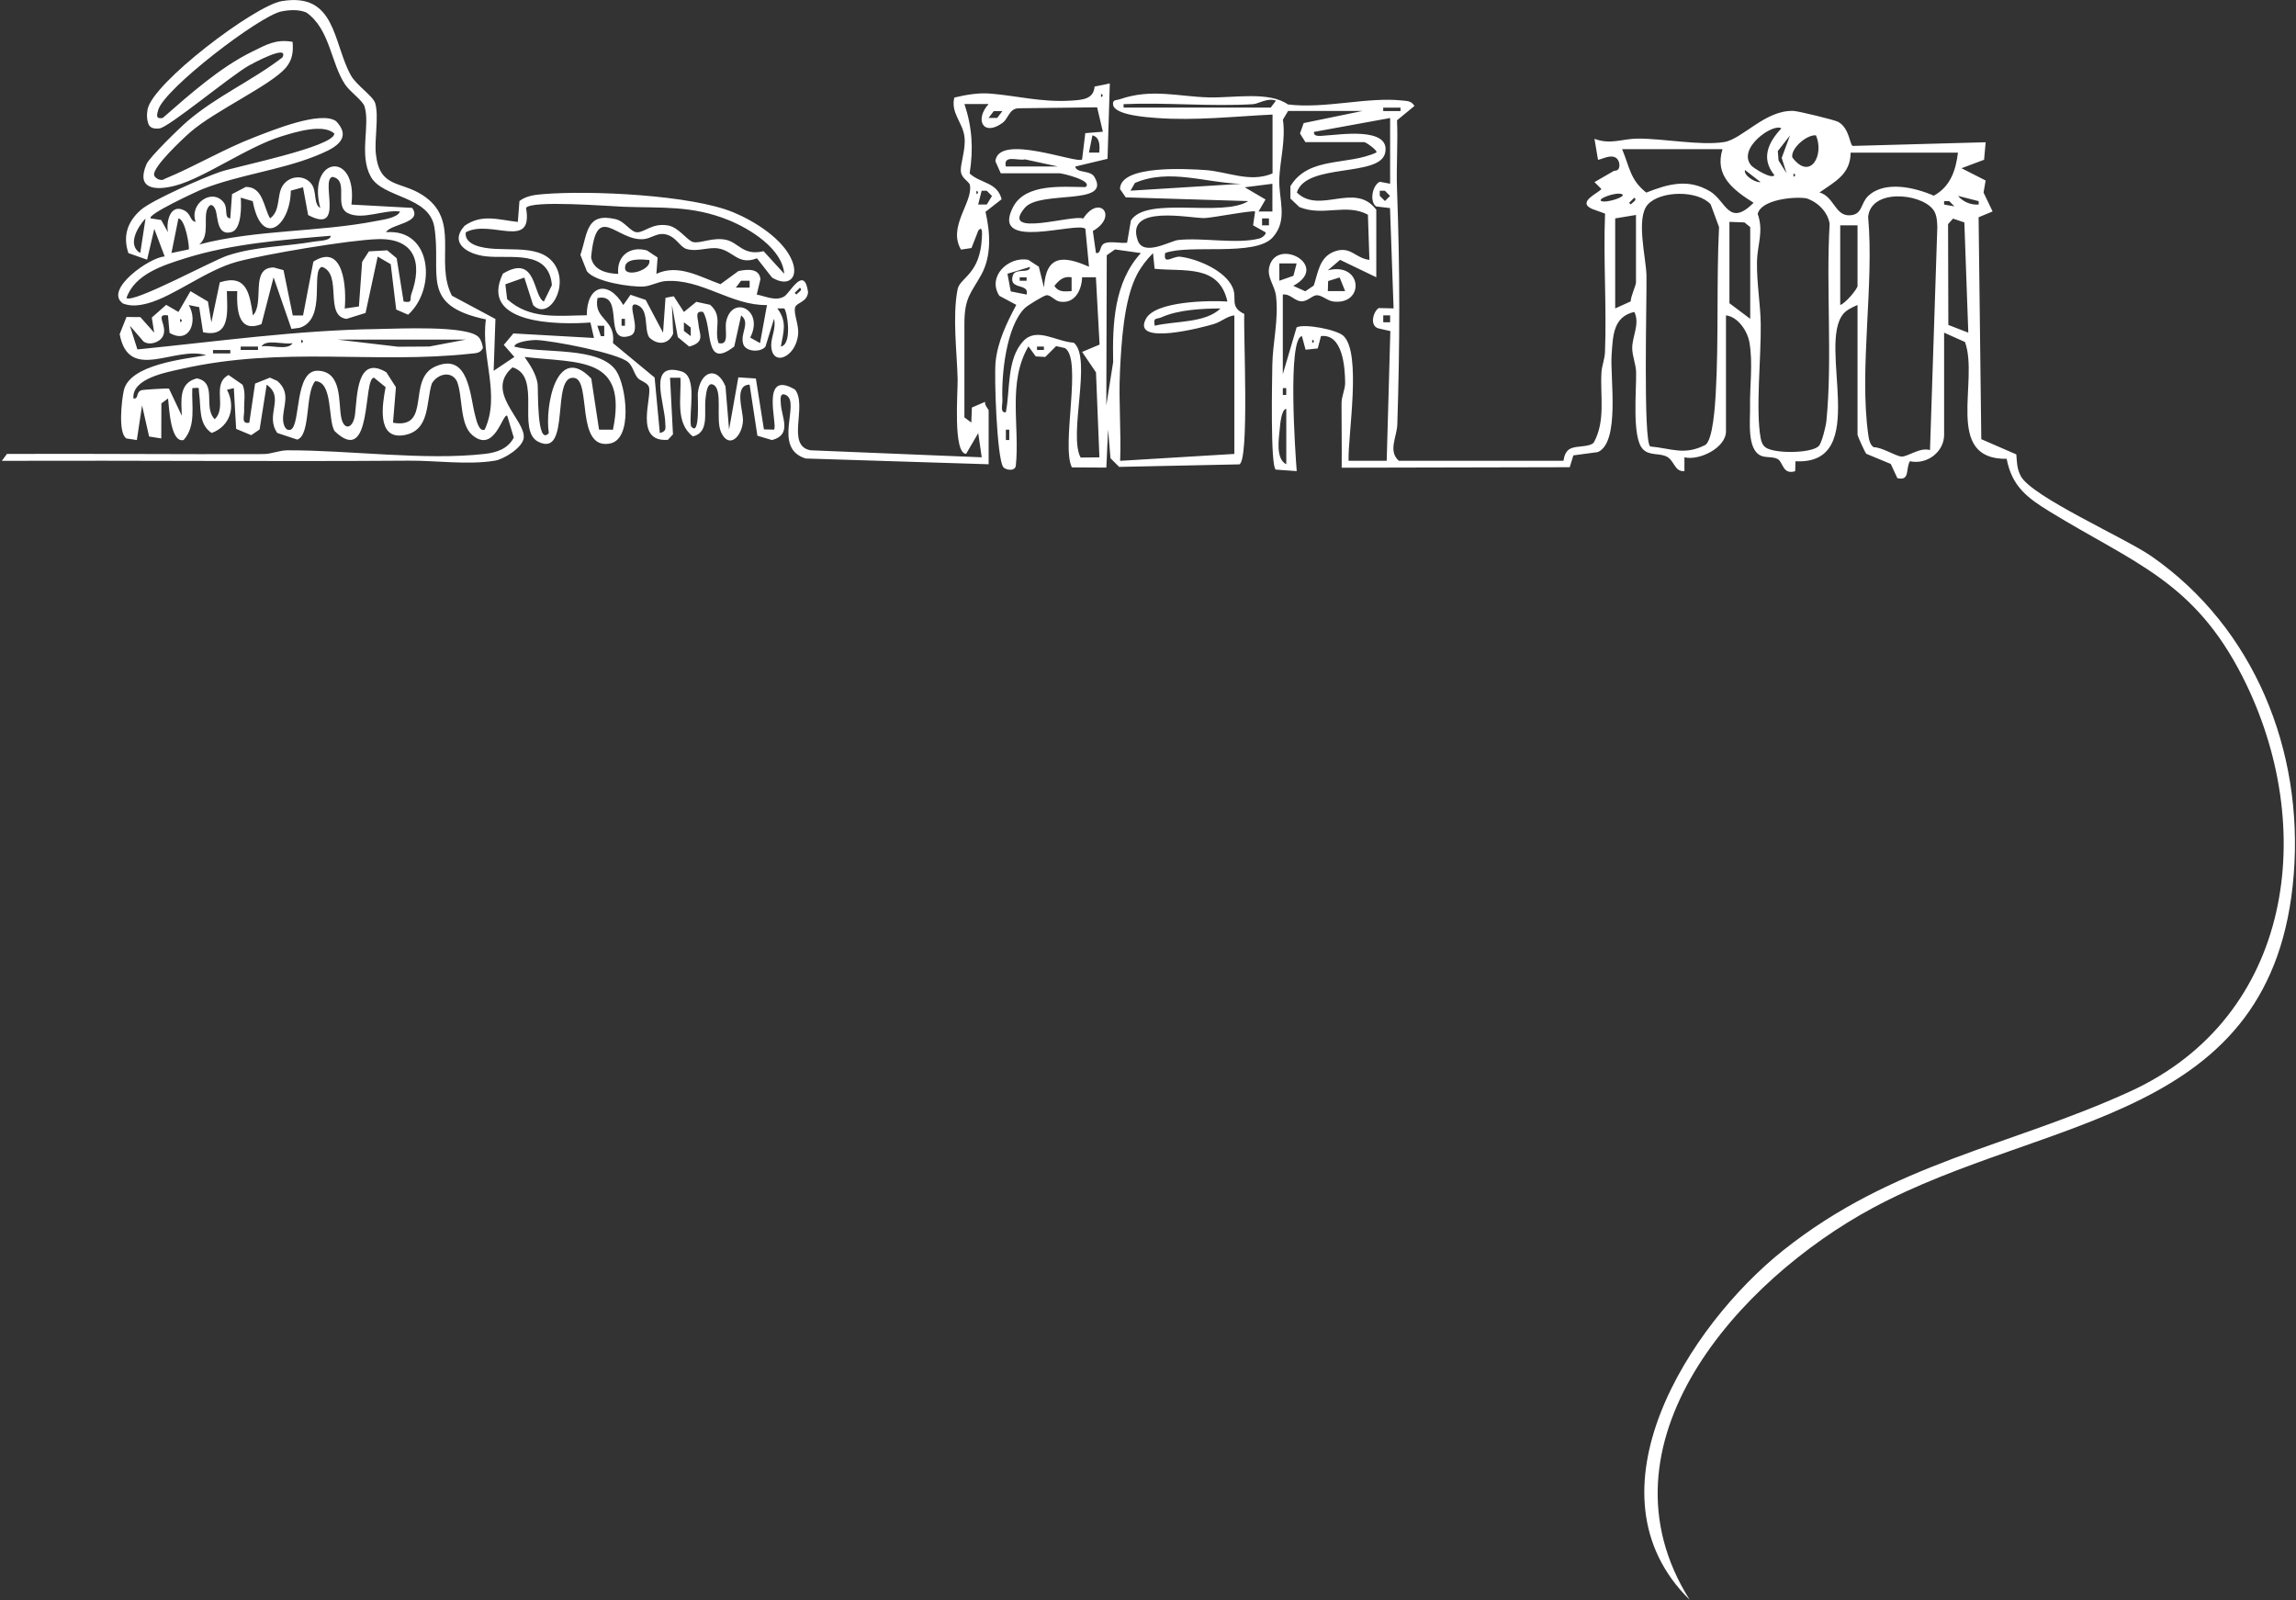 <svg xmlns="http://www.w3.org/2000/svg" width="825" height="575" viewBox="0 0 825 575" fill="none"><rect x="0" y="0" width="825" height="575" fill="#333333" stroke="none"/><path d="M355.2 166.8L289.47 164.73C277.3 160.93 287.86 144.62 282.4 141.94C280.06 140.79 280.49 143.61 280.56 145.01C280.8 149.87 284.76 156.16 277.4 158.11L272.15 156.55L269.35 138.19C263.48 138.35 267.16 147.81 266.96 151.23C266.63 156.86 261.93 161.52 259.1 155.3C256.99 150.67 259.92 139.98 256.28 138.21C254.04 137.12 253.73 141.6 253.55 142.9C252.83 147.96 255.09 155.34 248.97 156.8C242.52 151.92 244.88 142.83 244.48 135.71H240.76L241.81 156.06L239.99 158.02C227.66 158.97 234.39 142.7 233.17 139.04C232.59 137.31 229.98 136.93 229.01 135.64C227.72 133.92 227.39 131.7 225.77 130.18C222.24 126.87 198.25 122.33 192.72 122.17C191.33 122.13 185.16 122.64 184.78 124.51C194.59 127.21 215.44 124.21 221.43 133.27C225.13 138.86 227.49 158.16 218.92 159.39C206.81 161.41 212.52 136.8 206.4 135.78C197.76 134.34 205.33 164.57 193.47 158.75C185.37 154.77 194.92 135.25 184.17 131.98C173.94 140.73 188.87 150.86 188.19 157.31C187.82 160.78 181.16 164.95 177.86 165.51C168.2 167.12 156.58 165.44 146.88 165.51C98.14 165.86 49.38 165.4 0.66 165.57L2.5 163.09C33.21 162.95 63.92 163.27 94.63 163.14C97.57 163.13 100.3 161.8 103.24 161.79C125.62 161.71 152.58 165.54 174.2 163.08C178.5 162.59 182.5 161.27 184.61 157.22L182.27 149.4C180.63 148.15 177.81 163.14 169.73 156.34C165.07 152.42 166.37 142.48 164.2 137.01C162.15 133.03 157.16 134.34 155.15 137.82C153.04 144.6 154.6 154.86 145.01 156.37C135.21 157.91 137.43 145 138.56 139.1L134.4 135.7C130.31 135.65 134.05 168.18 120.21 154.87C117.75 150.93 119.73 137.09 113.26 136.95C109.58 141.11 111.71 156.33 106.82 157.94L99.64 155.56C95.08 149.1 102.5 142.92 95.83 138.21L93.28 154.3L90.28 156.35L84.85 154.09L84.02 139.45L81.56 140.04C84.81 146.21 82.7 153.09 76.07 155.56C71.21 152.45 72.26 146.14 71.55 141.31C71.23 139.14 72.19 139.22 69.1 139.45C68.79 145.65 70.56 153.02 65.97 158.1C61.17 159.21 60.78 146.05 60.38 143.17L57.99 144.93L57.95 157.53L53.57 156.83L51.05 145.65L49.17 158.1L45.42 157.53C42.34 155.6 43.73 143.72 44.48 140.32C46.56 130.9 66.24 129.02 74.09 127.62C62.86 124.12 46.29 137.6 43 120.06L45.45 113.89L50.43 113.93L55.41 119.53L54.54 114.1L59.72 109.53L64.12 112.08L68.44 104.61L74.72 108.34L75.95 115.81L78.98 101.44C88.77 98.28 89.73 105.73 90.88 113.33C95.23 108.79 89.67 96.08 98.36 96.1L101.87 97.06L105.2 113.34H108.9L112.6 93.99C123.59 87 124.53 103.63 123.87 110.85L128.97 110.11L130.12 94.08L132.56 90.31L139.14 89.94L142.54 92.78L145.02 108.34C148.5 108.95 147.1 107.59 147.82 105.61C151.9 94.38 149.08 85.55 135.75 85.92C125.62 86.2 95.37 91.31 85.28 94.01C74.1 97.01 62.37 106.53 53 109C50.06 109.77 47.11 110.18 44.18 109.04C37.09 104.09 54.1 92.25 59.18 92.16L55.44 82.23L52.86 93.3L46.13 90.93C44.06 84.73 45.85 79.61 50.56 75.45C54.63 71.85 73.32 63.72 79.15 61.74C84.98 59.76 120.1 52.74 120.13 48C116.17 44.31 106.16 47.44 101.21 48.96C88.9 52.73 73.38 63.97 62.97 66.7C55.64 68.62 48.75 67.93 52.68 58.9C53.74 56.46 64.56 45.94 67.25 43.63C77.92 34.48 90.46 29.1 101.48 20.63C104.01 15.6 90.45 22.98 89.46 23.54C83.05 27.11 60.46 45.95 57.23 46.16C55.83 46.25 54.42 46.27 53.53 44.97C52.72 43.21 52.69 41.26 53.01 39.39C54.64 29.86 91.51 2.07 101.16 0.42C120.82 -2.95 119.6 15.52 126.11 27.13C128.08 30.64 134.08 34.55 134.82 37.08C136.21 41.77 134.46 50.09 135.08 55.48C136.45 67.58 143.82 64.98 151.67 69.99C165.86 79.03 155.98 93.74 162.37 106.23L178.02 114.61L177.38 133.23L184.82 128.24L181.03 123.91L184.47 119.8L213.43 121.43L212.15 115.87C200.66 116.75 171.86 116.53 180.71 98.31C192.99 90.93 191.43 106.49 195.42 108.34L198.31 102.45C197.19 89.35 183.26 93.15 174.37 92.07C168.06 91.3 161.28 87.41 166.94 81.12C173.16 76.72 179.26 79 186.07 79.74L186.65 72.22C189.17 70.29 192.31 69.98 195.36 69.73C212.16 68.36 248.41 70.03 263.53 76.29C271.05 79.41 281.55 85.89 284.66 93.8C287.06 99.9 283.25 103.27 277.41 99.72L271.99 92.8C265.16 95.46 263.56 90.11 258.04 89.25C254.44 88.69 250.53 90.6 246.65 89.44C244.17 88.7 242.79 84.57 238.48 84.08C235.91 83.83 233.8 85.67 231.34 85.91C221.53 86.85 214.27 71.84 212.4 92.5C213.22 97.09 218.02 98.3 222.14 98.41C221.5 92.02 226.31 88.26 232.47 89.98L236.29 92.52L235.85 98.39C243.78 94.67 251.59 99.54 258.89 102.1L265.33 97.39C268.46 96.73 272.83 96.29 273.24 100.3L271.91 105.84C275 106.39 278.8 108.39 281.86 106.46C283.89 105.18 289 95.13 290.36 104.98C290.02 108.61 286.28 108.64 285.72 110.38C285.03 112.54 287.08 116.57 286.79 119.99C286.08 128.53 277.16 132.1 277.12 123.93C277.1 121.14 278.96 117.75 278.12 114.55L275.05 124.52C273.42 126.67 268.02 126.47 267.09 123.69C265.77 119.75 269.8 116.11 266.31 113.32L263.83 124.49C252.8 133.1 256.23 117.7 252.61 112.06C249.5 111.51 250.82 114.42 250.94 116.25C251.19 119.97 253.69 122.87 247.65 124.52L243.55 121.13L241.43 109.57L241.88 119.86C240.16 123.94 236.14 124.05 233.24 121.18C231.34 118.12 233.32 111.26 228.97 109.58C224.21 107.74 231.19 119.07 226.37 120.65C216.26 123.98 224.83 104.95 214.69 107.08C213.18 114.97 221.36 114.5 220.25 123.27L235.22 135.65L237.09 155.59C239.66 154.95 239.07 153.75 239.04 151.89C238.93 144.94 232.41 129.69 244.91 133.46C250.8 135.24 247.42 148.07 248.28 153.1C251.69 157.59 250.61 142.41 250.74 141.26C251.65 133.36 257.63 131.31 260.68 138.83L261.97 154.34L265.3 135.58L271.6 135.99L274.49 154.27L278.11 154.36C279.59 152.94 272.89 132.48 285.66 139.96C290.24 145.72 282.3 160.11 291.21 161.78L352.75 164.3L351.5 155.61L347.16 163.04C342.35 163.04 344.2 140.55 344.1 136.27C343.87 126.6 342.18 113.79 344.07 104C344.91 99.64 352.2 98.71 352.81 85.35C352.86 84.34 353.18 80.8 351.52 82.85L349.08 89.11L345.31 89.68C340.46 81.5 349.55 72.78 348.53 66.6C348.28 65.09 345.55 64.25 345.27 61.67C344.96 58.83 347.09 53.91 346.56 49.22C345.98 44.03 341.51 40.55 342.92 35.05C347.18 34.04 351.5 33.27 355.93 33.63C365.32 34.4 374.13 36.76 384.45 36.17C388.75 35.92 392.96 35.76 393.3 31.11L398.78 29.97L397.96 57.06L386.35 59.84C386.92 62.39 391.68 60.98 393.22 63.53C399.64 74.13 373.69 68.19 368.22 74.68C358.95 85.67 385.78 76.89 389.21 78.53C394.97 69.67 401.95 77.69 392.68 83L393.81 90.93C395.92 91.16 394.87 88.12 397.05 87.35C399.23 86.58 402.57 87.51 404.99 87.2L406.36 79.23C411.98 70.26 439.2 78.22 448.53 72.25L404.5 70.91L402.45 67.93C402.47 59.04 427.32 60.74 432.97 61.09C441 61.59 449.1 65.79 457.25 62.31V41.16C443.46 41.83 429.44 43.41 415.59 42.39C411.73 42.11 401.36 41.36 400.04 38.03C399.5 35.68 400.91 36.16 402.52 35.61C413.81 31.75 423.32 34.68 434.19 34.99C443.19 35.25 455.97 32.69 462.77 37.52C475.99 39.19 491.32 34.73 503.96 36.12C505.83 36.32 507.1 36.27 508.25 38.06L501.98 43.22C502.34 51.44 501.68 59.73 501.98 67.95C503.05 97.45 503.03 122.94 502.08 152.54C501.94 156.92 498.66 162.13 502.65 165.55H561.74C561.99 165.55 561.83 162.43 564.23 161.22C566.63 160.01 570.87 160.77 572.65 159.05C576.98 151.24 574.95 142.34 575.43 133.85C575.57 131.42 576.61 129.07 576.71 126.42C577.33 109.92 576.08 93.27 576.73 76.75L572.02 75.04C566.38 72.48 574.73 69.21 575.4 67.89L572.93 65.43L580.03 61.33C582.14 61.49 582.11 59.15 581.62 57.96C580.08 54.2 574.67 57.85 574.18 57.33L572.93 49.87C578.67 52.08 583 49.82 588.42 49.8C598.01 49.76 610.95 52.4 619.51 51.04C626.09 49.99 634.27 39.48 644.42 39.85C646.15 39.91 659.2 43.07 660.49 43.78C664.62 46.06 664.63 52.12 665.74 52.43L713.49 51.11L712.92 57.4L704.81 60.44L713.48 64.85L712.73 69.18L715.98 75.97L710.95 78.06L711.92 157.79L724.5 163.26C724.76 166.16 724.68 168.27 726.08 171C729.91 178.42 763.65 193.3 773.09 199.87C810 225.56 827.72 269.63 824.19 314.19C817.12 403.47 735.49 400.31 672.85 434.04C625.09 459.76 571.7 518.57 607.14 574.8C568.27 536.54 606.76 476.27 640.75 449.22C680.25 417.77 722.1 411.92 765.33 392.17C824.13 365.31 833.18 296.96 805.76 243.08C788.31 208.8 766.85 202.37 736.75 183.96C728.55 178.94 722.97 174.87 721.03 164.85C698.32 165.15 711.19 136.91 706.06 122.88L698.56 119.52V156.22C698.56 162.46 692.28 167.06 686.28 165.71C684.66 168.33 686.43 172.91 681.76 171.79L679.39 166.69L670.59 163.04C670.07 162.46 667.45 156.6 667.45 156.22V109.57C665.8 110.3 663.6 111.29 662.44 112.65C652.74 123.92 672.52 167.17 645.15 165.72L645.05 169.29C640.55 170.68 640.74 166.08 638.81 164.96C637.06 163.94 634.54 164.58 632.63 163.68C627.62 161.32 628.93 150.95 628.83 146.23C628.67 138.87 629.94 130.51 628.59 122.94C627.89 119.01 624.59 113.86 620.18 113.31V154.98C620.18 160.86 610.67 165.58 605.25 164.31V169.28C601.6 169.57 601.7 165.36 598.74 163.98C596.04 162.72 592.44 163.78 590.24 161.28C586.33 157.03 588.04 140.14 587.89 133.78C587.82 130.78 586.53 128.06 586.49 125.12C586.43 120.98 589.37 116.23 587.23 112.07C579.6 113.83 579.57 120.6 579.08 127.56C578.51 135.56 582.2 158.9 574.14 162.43L565.34 163.61L564.04 167.86L482.09 168.04C482.17 160.37 482.03 152.66 482.04 144.97C482.04 142.32 483.36 139.9 483.34 137.55C483.29 131.68 482.39 119.85 474.65 120.75L473.5 125.19L469.12 125.65L467.81 120.77C462.58 121.53 465.44 163.14 465.94 169.27L458.39 168.72C456.45 167.39 457.09 136.5 457.17 131.26C457.28 123.27 459.49 114.92 458.51 106.4C458.05 102.39 454.97 99.57 456.18 95.5C459.23 85.3 477.99 95.54 464.7 102.7L469.02 104.65L472.06 102.6C473.68 97.75 474.08 92.23 479.71 90.28C485.34 88.33 487.07 92.83 492.06 93.37L491.52 77.13C483.71 72.92 475.42 77.89 466.89 74.39L463.67 71.34V66.89C470.25 56.05 484.19 59.59 494.56 54.79C495.11 54.08 490.81 51.07 490.21 51.07H469.06L467.11 47.95L468.44 44.22L489.59 39.87H462.84L460.98 42.98C462.02 50.16 459.98 57.34 459.68 64.08C459.35 71.53 463.01 78.99 457.28 85.32C450.96 92.29 427.45 87.65 418.68 90.9C417.87 95.54 421.45 91.89 424.13 92.24C430.43 93.05 440.28 97.24 442.92 103.34C444.64 107.31 441.67 110.22 447.1 112.8C446.74 119.48 448.98 165.84 445.28 166.84L402.13 167.75L399.02 164.64L398.15 154.3L397.53 168L385.15 167.93C381.22 160.11 389.02 128.89 382.63 125.05L379.49 124.35L375.59 128.25L372.16 128.05L369.54 124.44C361.95 137.38 366.46 153.03 365.02 167.21C364.79 169.6 361.13 168.86 360.43 167.73C358.19 164.12 357.19 135.53 357.73 130.06C358.46 122.71 361.78 115.92 365.18 109.54L359.09 106.28C354.63 99.46 362.21 92.02 369.46 93.34L373.27 95.83L375.12 103.29C375.85 91.56 382.06 91.75 391.3 95.83L390 82.22C387.13 79.42 355.4 90.58 364.11 74.23C368.62 65.77 382.03 67.17 390.06 67.22C392.97 64.88 381.54 62.25 380.74 62.25H359.59L357.66 57.92C358.74 47.68 387.12 59.02 388.82 57.28L389.97 47.84L396.28 47.32L394.22 38.56L366.05 38.9C362.55 38.99 362.43 42.56 360.21 44.16C353.27 49.19 350.12 42.97 355.24 37.37H346.54C349.34 45.74 349.8 53.52 348.41 62.32C352.31 65.95 358.36 65.4 359.9 71.59L354.11 76.11C355.81 83.47 356.37 91.9 352.57 98.76C348.9 105.39 346.53 106.85 346.53 116.36V149.95L349.01 151.82L349.22 146.42L353.98 144.37C353.66 145.57 355.24 147.02 355.24 147.47V166.75L355.2 166.8ZM174.6 114.76C150.57 109.71 158.75 98.56 156.08 81.66C154.3 70.34 137.51 71.25 133.22 63.46C128.93 55.67 133.05 45.17 131.01 38.3C130.37 36.14 125.76 33 124.01 30.37C118.81 22.56 118.63 10.54 110.09 4.49C107.32 3.32 103.93 3.53 101.06 4.12C93.14 5.77 59.01 31.94 56.84 39.51C56.32 41.32 55.92 42.89 58.47 42.38C68.14 33.96 79.04 24.19 90.62 18.55C95.65 16.1 99.04 13.97 105.14 15.03C105.44 18.65 105.07 21.56 102.67 24.38C97.38 30.59 77.11 39.88 68.47 47.41C65.8 49.73 54.82 59.96 55.37 62.9C55.57 63.94 57.82 65.36 59.16 64.27C70.17 59.73 80.35 53.55 91.49 49.28C97.7 46.9 115.28 39.63 120.78 43.55C127.19 50.32 119.23 53.71 113.25 56.1C100.68 61.13 85.83 62.82 72.82 67.92C70.95 68.65 52.63 77.13 54.14 78.46L57.91 79.04L60.35 83.44C59.61 79.5 61.29 73 66.25 75.62C68.78 76.96 68.2 79.41 70.3 79.71C67.92 73.05 76.34 67.46 80.39 72.75C82.04 74.91 80.39 78.34 82.74 78.46L83.37 69.75L88.35 67.15C94.59 67.15 94.68 74.5 97.05 78.46C100.9 75.67 99.38 70.19 101.53 66.77C103.83 63.1 109.27 62.58 111.92 66.1C113.93 68.77 112.57 73.35 115.08 74.73C110.17 56.21 128.63 53.86 126.28 73.5L148.1 74.69C152.03 80.21 140.34 80.39 138.73 83.43C155.5 82.11 156.71 104.14 146.63 113.07L142.36 111.21L140.39 94.92L135.71 92.19L131.35 112.44L124.5 114.57C116.37 113.52 123.19 98.55 115.74 95.89C111.4 96.81 117.65 114.68 107.67 117.77L104.72 118.17L98.3 99.65L93.97 116.44C85.38 119.84 85.05 110.91 85.24 104.6H81.52C81.63 111.7 83.07 121.54 72.97 119.37L71.57 110.36L67.83 109.6C71.21 115.43 68.13 123.81 60.92 119.6L60.36 113.31C55.31 112.54 60.42 116.98 58.55 120.76C57.44 123.02 53.76 124.23 51.59 122.72L46.69 117.05L49.37 125.54C78.11 122.69 106.65 118.63 135.57 118.22C142.8 118.12 167.87 116.8 171.97 121.11C172.89 122.08 173.34 123.71 173.53 125.04C172.56 126.95 171.1 126.86 169.28 127.06C134.27 130.87 101.91 124.28 65.28 132.53C59.67 133.79 47.36 135.95 47.94 143.16C49.95 143.45 48.71 141.06 50.72 140.23C51.35 139.97 60.14 139.47 60.71 139.62L65.33 149.38C65.18 144 64.12 137.62 70.74 135.94C78.27 137.44 72.84 146.34 77.16 150.61C81.73 146.23 75.89 138.04 82.12 134.73L87.12 138.19C88.39 140.79 87.61 144.62 87.73 147.54C87.8 149.45 86.57 152.46 89.58 151.87L91.66 137.81L97.01 135.68L99.65 136.87C104.8 141.3 101.47 146.17 101.72 150.96C101.79 152.23 102.41 155.09 104.51 154.35C108.14 152.52 105.69 132.77 114.36 133.2C123.03 133.63 121.54 144.56 122.6 149.97C123.58 154.94 126.97 154.01 127.58 148.81C128.36 142.15 128.23 127.39 138.82 133.75L142.26 139.11L141.22 151.88C155.34 154.33 145.99 136.2 156.47 131.66C168.5 126.44 168.86 142.33 170.7 149.15C171.06 150.47 172.03 155.36 174.16 154.36C179.97 141.88 172.71 128.28 174.59 114.77L174.6 114.76ZM395.63 33.69V34.93C396.44 34.52 396.44 34.1 395.63 33.69ZM450.37 37.42C435.13 38.36 419.04 36.73 403.72 37.42V38.66H456.59L458.46 36.18C455.6 34.99 452.12 37.3 450.37 37.41V37.42ZM503.23 38.68H497.02V39.9H503.23V38.68ZM360.18 39.92H357.08L355.2 42.38H358.3L360.18 39.92ZM499.51 42.4L472.15 47.39C471.81 49.45 475.16 48.73 476.54 48.67C480.66 48.52 499.82 45.33 497.71 54.95C495.77 63.8 469.32 58.39 465.99 69.16C474.13 77.19 486.89 65.12 494.53 75.36V99.62L481.52 93.36L477.12 97.12C489.63 93.99 490.47 109.7 479.09 108.33C476.85 108.06 474.89 105.9 472.97 106.09C471.44 106.24 469.85 108.23 467.78 108.26C465.22 108.3 463.62 105.43 460.94 105.83V134.44L465.9 117.61C468.65 116.21 480.38 118.4 482.76 120.7C489.31 127.02 484.32 156 484.57 165.54H498.27L499.58 118.96L495.45 118.02C492.05 117.26 493.3 112.05 495.4 110.68L500.74 110.8L499.46 74.76L494.48 74.17C492.07 72.54 493.03 66.59 495.8 65.31L499.5 66.01V42.37L499.51 42.4ZM640.08 46.14C637.24 44.07 623.99 53.31 629.26 59.46C630.08 60.41 636.59 64.55 637.58 62.93C632.63 56.94 635.37 51.13 640.08 46.14ZM395 54.83C395.16 52.46 395.34 49.37 392.53 48.62L391.28 54.83H395ZM643.2 48.64L638.8 54.28L639.07 57.64L641.96 62.27L640.2 56.73L643.2 48.63V48.64ZM652.51 48.62C649.1 48.33 643.42 53.39 644 56.53C650.41 65.1 655.61 55.76 652.51 48.62ZM618.93 53.6H582.86C585.55 59.96 585.71 64.62 591.54 69.19C599.4 66.12 606.51 64.05 614.39 68.71C620.23 72.16 621.12 81.77 630.11 72.87C622.84 68.25 615.96 63.2 618.93 53.6ZM703.53 54.84H664.97C664.91 62.68 659.26 65.28 653.78 69.15C658.91 70.57 659.37 77.35 664.34 77.36C669.31 77.37 668.45 73.11 671.25 70.44C677.23 64.75 688.13 67.37 694.85 70.31C700.84 67.04 702.76 61.2 703.54 54.82L703.53 54.84ZM361.42 59.81H380.08L368.32 57.26C365.73 57.86 360.43 55.45 361.42 59.81ZM627.01 61.08C626.41 63.06 630.86 65.75 632.6 65.42L627.01 61.08ZM644.44 62.3V63.54C645.25 63.13 645.25 62.71 644.44 62.3ZM143.71 76C138.04 75.2 130.33 79.17 125.05 76.61C119.77 74.05 125.64 64.77 119.48 63.55C114.94 64.53 124.16 84.44 110.72 77.26L108.88 67.28L104.5 68.5C104.29 81.51 93.91 89.2 90.82 72.28L86.5 71.02C86.76 74.08 86.81 82.33 83.22 83.37C77.98 84.89 78.34 78.21 77.52 75.63C77.05 74.16 75.82 72.59 74.66 74.72C72.84 78.04 75.62 84.57 71.6 87.82C92.28 82.42 114.41 83.48 135.3 79.38C137.49 78.95 142.83 78.3 143.72 76H143.71ZM446.01 66.05C433.3 65.73 420.12 60.4 407.8 65.74L406.21 68.51L446.01 66.04V66.05ZM457.2 66.03L447.26 67.29L454.73 71.67L452.23 75.98L457.2 76V66.04V66.03ZM350.85 68.52V69.76C351.66 69.35 351.66 68.93 350.85 68.52ZM351.47 73.49H354.57L356.44 70.41L354.56 68.54H352.72L351.47 73.49ZM495.78 68.53V70.37L497.64 72.23L499.48 70.39L497.62 68.54H495.78V68.53ZM582.85 69.78C580.82 68.82 573.69 71.44 575.4 72.24C577.25 73.06 584.6 70.6 582.85 69.78ZM592.98 160.41C600.62 161.11 605.19 163.7 612.66 159.91C615.51 158.33 616.26 145.47 616.5 141.35C617.61 121.83 616.72 101.23 617.69 81.59L614.67 73.41C610 68.26 596.64 68.49 592.12 73.44C587.69 78.29 591.48 92.61 591.61 98.96C591.78 106.78 590.34 158.83 592.98 160.42V160.41ZM694.45 75.09C689.81 69.4 672.28 67.75 671.26 77.93C673.46 102.21 667.99 132.62 671.3 156.15C671.51 157.66 671.86 159.83 673.25 160.68C676.29 160.68 681.05 163.85 683.22 164.03C685.39 164.21 689.94 160.56 693.49 161.72L696.12 81.52C696.02 79.28 695.95 76.91 694.46 75.08L694.45 75.09ZM710.98 72.27L703.55 70.38C705.41 72.57 708.17 73.69 710.98 73.49V72.27ZM587.22 71.03L585.37 72.88L585.95 73.46C586.64 72.67 588.46 71.84 587.22 71.02V71.03ZM653.48 160.3C654.6 159.22 656.07 153.17 656.26 151.26C658.47 129.16 656.08 102.92 657.43 80.42C656.75 76.13 653.17 72.61 649.14 71.27C644.67 70.5 632.71 71.73 631.58 76.87C633.82 83.13 631.42 88.03 631.32 93.97C631.2 101.7 632.55 109.1 632.67 116.38C632.86 127.66 630.77 147.57 632.65 157.44C632.9 158.74 633.28 159.86 634.35 160.71C637.38 163.04 650.72 162.96 653.48 160.3ZM698.56 73.49L702.26 74.14L700.4 72.27H698.56V73.49ZM281.79 98.38C281.09 89.36 269.55 82.24 261.88 79.12C248.66 73.73 237.68 74.8 224.16 74.29C218.79 74.09 191.01 71.84 189.02 74.69C191.73 90.18 176.34 78.59 167.36 83.47C167 85.86 168.8 87.32 170.79 88.11C179.28 91.47 193.17 86.61 199.05 94.68C204.85 102.65 197.18 115.45 191.57 109.62L188.4 99.73L181.59 102.14L182.22 107.46C190.34 114.91 200.62 113.38 210.84 113.27C210.84 102.4 218.56 100.36 223.96 109.59L226.56 105.91L232.02 107.76L238.25 119.54L239.13 106.99L242.1 106.45L245.74 112.09L250.2 108.44L255.15 109.51C259.96 113.6 256.43 118.21 258.19 123.27C262.31 124.3 260.26 118.52 260.94 115.46C263.06 105.83 274.73 111.24 269.56 121.29L273.1 123.27L275.59 109.6C262.7 109.84 251.96 99.96 239.05 101C236.45 101.21 233.79 102.8 231.26 102.94C226.63 103.2 213.83 101.28 210.89 97.47L208.55 91.57C211.22 83.64 210.57 76.25 221.23 78.75C224.55 79.53 226.56 83.4 228.92 83.45C231.68 83.5 234.36 80.01 240.07 81.01C243.95 81.69 246.93 86.48 249.11 86.98C251.62 87.56 256.27 85.09 261.04 86.2C265.42 87.23 267.11 92.01 274.37 90.25L281.81 98.38H281.79ZM450.99 76C450.28 75.42 435.53 78.28 432.82 78.35C427.82 78.49 404.12 73.23 408.82 86.4C410.91 92.27 420.48 86.56 423.32 86.24C432.1 85.26 444.41 87.82 452.6 85.67C453.57 85.41 455.14 84.07 454.72 83.46L450.26 80.95L450.99 75.99V76ZM587.83 77.23L580.37 78.47V110.81L585.94 108.29C585.95 106.45 587.84 102.6 587.84 101.48V77.22L587.83 77.23ZM50.4 90.91L52.29 78.5C49.51 81.43 45.56 88.02 50.4 90.91ZM67.8 89.62C68.2 89.18 66.71 78.79 64.11 78.47L61.61 90.9L67.8 89.62ZM455.96 78.48H453.49V80.95H455.96V78.48ZM705.83 79.92L701.77 78.54L699.98 80.53L700.08 116.75L707.25 119.52L705.83 79.91V79.92ZM628.89 114.55V81.58L626.82 79.91L621.42 79.71V108.94L628.88 114.54L628.89 114.55ZM667.45 80.96H661.23V109.57C663 109.12 667.45 103.79 667.45 102.73V80.96ZM118.83 84.71C101.65 86.15 83.03 87.61 66.59 92.79C58.78 95.25 48.39 98.45 45.44 107.08C47.83 109.1 76.4 93.58 81.78 91.81C92.06 88.43 102.39 88.65 112.85 86.8C114.4 86.52 118.87 86.57 118.82 84.71H118.83ZM409.94 90.93L400.65 89.62L397.68 91.71L397.52 145.64L399.98 130.08C399.71 116.35 400.27 101.5 409.94 90.92V90.93ZM443.53 163.07V113.31C440.71 113.66 439.05 115.54 436.09 116.44C432.52 117.53 406.44 124.47 411.76 114.53C415.18 108.14 434.55 107.92 441.04 108.33C438 94.86 425.52 97.67 414.87 96.57L414.31 90.95C412.06 93.16 409.91 96 408.47 98.79C403.78 107.89 402.91 123.35 402.42 133.79C401.92 144.32 402.9 155.03 402.49 165.57L443.53 163.09V163.07ZM233.28 93.41C231.17 93.24 224.18 92.41 224.61 96.52C224.94 99.73 234.34 96.97 233.28 93.41ZM465.91 94.65H459.69L459.7 100.86L464.76 99.09L465.9 94.65H465.91ZM370.12 95.9L362 98.35L363.18 104.7L368.88 105.83C370 101.54 362.29 104.41 363.92 99.01C364.79 96.11 370.05 98.49 370.12 95.9ZM368.88 99.64H366.4V100.86H368.88V99.64ZM385.05 99.63C382.16 99.13 380.56 100.62 378.86 102.73C380.39 105.06 382.45 104.74 385.05 104.59V99.63ZM393.76 99.62H388.83C388.66 104.35 386.15 109.26 380.8 108.36C378.95 108.05 377.5 105.87 375.98 106.08C374.98 106.22 369.22 109.71 368.19 110.74C361.51 117.41 359.79 134.79 360.19 143.8C360.26 145.31 359.24 148.42 361.42 148.13C363.02 140.1 361.69 129.07 367.63 122.62C372.46 117.36 379.3 122.7 385.83 123.13C392.5 128.58 383.81 156.18 388.29 164.39L395.04 164.32L393.81 133.8L388.83 126.44L395.1 123.81L393.78 99.62H393.76ZM483.33 104.59L481.36 99.69L477.22 100.98L477.12 104.59H483.34H483.33ZM269.36 100.87H266.27L264.39 103.34H269.36V100.87ZM287.41 103.38L285.56 105.23L286.14 105.81C286.83 105.02 288.65 104.19 287.41 103.37V103.38ZM281.78 110.82H279.31C282.92 115.57 281.53 119.2 280.57 124.5C284.79 123.8 282.86 111.73 281.78 110.82ZM438.55 110.83C431.99 110.84 423.35 111.29 417.39 113.98C415.49 114.84 414.33 113.82 414.92 117.03C422.21 115.26 433.08 116.16 438.55 110.83ZM499.5 113.31H497.03V115.78H499.5V113.31ZM64.72 114.55V115.79C65.53 115.38 65.53 114.96 64.72 114.55ZM224.56 117.03V114.55H223.34V117.03H224.56ZM248.2 120.77V117.67L245.74 115.79V118.89L248.2 120.77ZM217.11 117.05H214.63L215.89 120.77H217.11V117.05ZM108.26 122.02V123.26C109.07 122.85 109.07 122.43 108.26 122.02ZM167.35 122.02H121.32L143.03 124.57L154.27 124.5L167.35 122.02ZM471.52 122.02V123.26C472.33 122.85 472.33 122.43 471.52 122.02ZM105.14 123.27C102.26 124 95.58 121.63 93.96 124.49C96.83 123.76 103.41 126.14 105.14 123.27ZM92.7 124.52H86.49V125.74H92.7V124.52ZM375.1 124.52H372.62V125.74H375.1V124.52ZM82.75 125.76H76.54V126.98H82.75V125.76ZM197.2 155.6C195.7 145.91 200.07 123.02 212.46 136L215.25 154.36L220.25 154.39C225.67 127.8 208.03 130.55 188.5 128.25C190.53 131.22 192.56 134.18 193.18 137.87C193.43 139.35 192.74 160.69 197.2 155.6ZM462.17 141.91V139.43H460.95V141.91H462.17ZM462.19 166.8V146.9C460.43 147.02 459.98 152.52 459.86 153.9C459.53 157.5 458.26 164.87 462.19 166.81V166.8ZM362.65 158.09V154.37H361.43V158.09H362.65Z" fill="white"></path></svg>